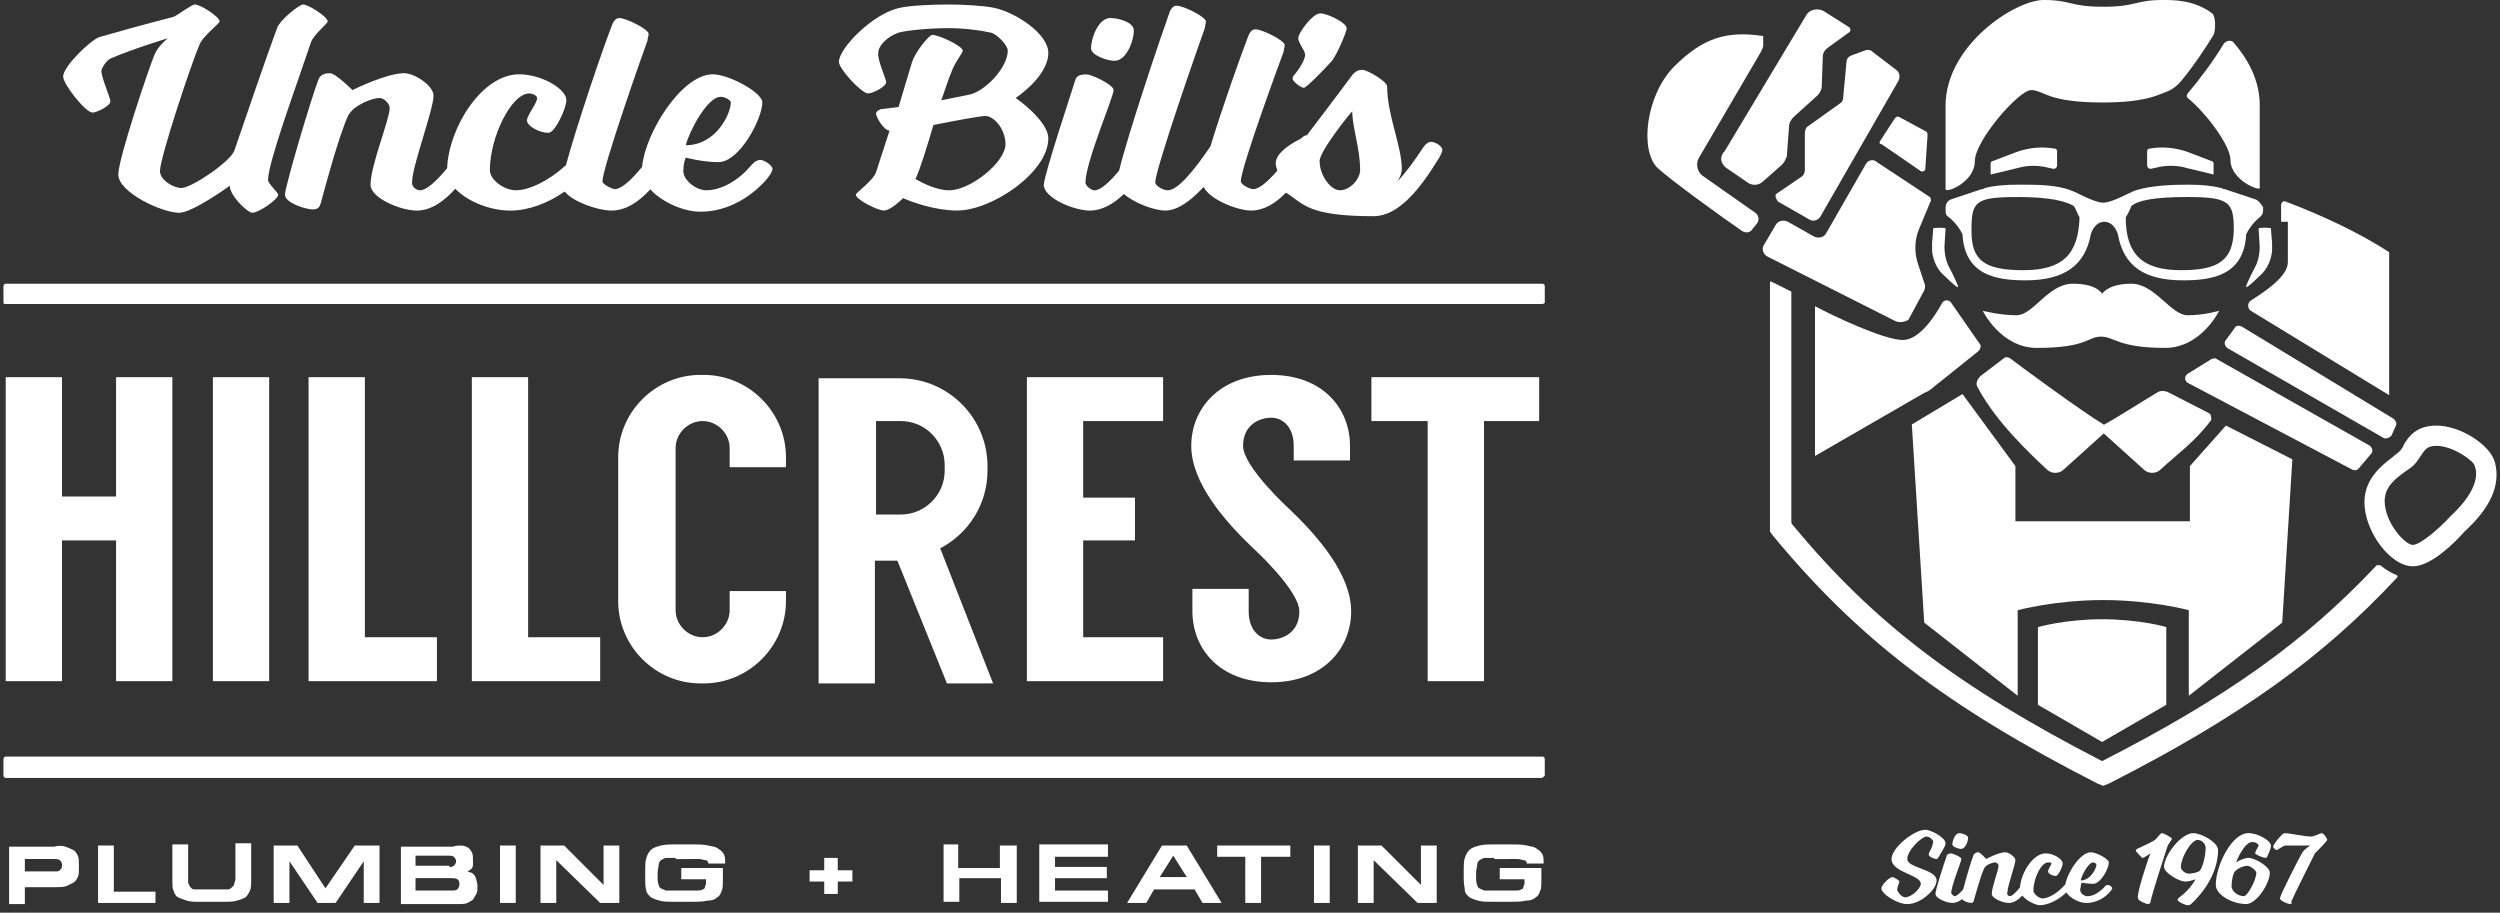 <?xml version="1.0" encoding="UTF-8"?>
<svg xmlns="http://www.w3.org/2000/svg" width="189" height="69" viewBox="0 0 189 69" fill="none">
  <rect x="0" y="0" width="189" height="69" fill="#333333" stroke="none"/>
  <g clip-path="url(#clip0_957_13974)">
    <path d="M20.35 28.514H16.095V51.495H20.35V28.514Z" fill="white"></path>
    <path d="M0.433 28.514V37.536V40.855V51.495H4.688V40.855H8.775V51.495H13.03V40.855V37.536V28.514H8.775V37.536H4.688V28.514H0.433Z" fill="white"></path>
    <path d="M23.328 28.514V48.175V51.495H27.585H33.032V48.175H27.585V28.514H23.328Z" fill="white"></path>
    <path d="M35.671 28.514V48.175V51.495H39.926H45.374V48.175H39.926V28.514H35.671Z" fill="white"></path>
    <path d="M112.19 51.495V31.833H116.36V28.514H112.19H107.933H103.678V31.833H107.933V51.495H112.19Z" fill="white"></path>
    <path d="M87.931 31.833V28.514H81.889H78.229H77.632V51.495H78.229H81.889H87.931V48.175H81.889V40.855H85.804V37.621H81.889V31.833H87.931Z" fill="white"></path>
    <path d="M74.654 35.578V35.238C74.654 31.578 71.675 28.599 68.015 28.599H61.886V51.665H66.142V42.388H67.843L71.588 51.665H75.079L71.079 41.452C73.207 40.345 74.654 38.131 74.654 35.578ZM71.418 35.578C71.418 37.45 69.887 38.898 68.098 38.898H66.227V31.833H68.098C69.97 31.833 71.418 33.365 71.418 35.153V35.578Z" fill="white"></path>
    <path d="M59.418 35.323V34.556C59.418 31.151 56.61 28.343 53.205 28.343H52.95C49.544 28.343 46.736 31.151 46.736 34.556V45.452C46.736 48.857 49.544 51.665 52.95 51.665H53.205C56.61 51.665 59.418 48.857 59.418 45.452V44.685H55.163V46.132C55.163 47.238 54.226 48.175 53.12 48.175C52.013 48.175 51.076 47.238 51.076 46.132V33.875C51.076 32.768 52.013 31.831 53.12 31.831C54.226 31.831 55.163 32.768 55.163 33.875V35.321H59.418V35.323Z" fill="white"></path>
    <path d="M102.061 34.813V33.706C102.061 30.898 100.018 28.344 96.103 28.344C92.188 28.344 90.059 30.898 90.059 33.706C90.059 36.515 92.613 39.41 94.656 41.366C94.656 41.366 98.231 44.602 98.231 46.218C98.231 47.835 96.954 48.347 96.103 48.347C95.251 48.347 94.401 47.665 94.401 46.218V44.517H90.146V46.218C90.146 49.027 92.189 51.58 96.104 51.58C100.019 51.58 102.148 49.027 102.148 46.218C102.148 43.41 99.594 40.515 97.551 38.558C97.551 38.558 93.976 35.323 93.976 33.706C93.976 32.089 95.253 31.578 96.104 31.578C96.956 31.578 97.806 32.259 97.806 33.706V34.813H102.061Z" fill="white"></path>
    <path d="M5.54 64.262C5.37 64.177 5.2 64.092 4.944 64.007C4.689 63.922 4.434 63.922 4.093 64.007H0.688V68.348H1.879V67.071H4.178C4.518 67.071 4.773 67.071 5.03 66.986C5.2 66.901 5.37 66.816 5.54 66.731C5.71 66.646 5.795 66.476 5.88 66.306C5.965 66.136 5.965 65.966 5.965 65.711V65.371C5.965 65.116 5.965 64.861 5.88 64.689C5.795 64.519 5.71 64.349 5.54 64.264V64.262ZM4.688 65.454C4.688 65.624 4.603 65.709 4.518 65.794C4.433 65.879 4.348 65.879 4.093 65.879H1.879V64.942H4.008C4.263 64.942 4.433 64.942 4.518 65.028C4.603 65.112 4.688 65.198 4.688 65.368V65.453V65.454Z" fill="white"></path>
    <path d="M8.605 63.922H7.413V68.262H11.753V67.411H8.605V63.922Z" fill="white"></path>
    <path d="M17.797 66.476C17.797 66.561 17.712 66.731 17.712 66.816C17.712 66.901 17.627 66.986 17.542 67.071C17.457 67.156 17.372 67.241 17.202 67.241H14.818C14.648 67.241 14.563 67.241 14.478 67.156C14.393 67.071 14.308 66.986 14.308 66.901C14.223 66.816 14.223 66.731 14.223 66.561V63.837H13.031V66.646C13.031 66.901 13.031 67.156 13.117 67.327C13.201 67.582 13.287 67.752 13.457 67.837C13.627 67.922 13.882 68.007 14.138 68.092C14.393 68.177 14.733 68.177 15.075 68.177H16.862C17.287 68.177 17.628 68.177 17.883 68.092C18.223 68.007 18.393 67.922 18.565 67.837C18.735 67.667 18.82 67.497 18.905 67.327C18.99 67.072 18.99 66.817 18.99 66.561V63.752H17.798V66.476H17.797Z" fill="white"></path>
    <path d="M24.605 67.156L22.479 63.922H20.69V68.262H21.882V65.114L24.01 68.262H25.372L27.5 65.114V68.262H28.692V63.922H26.819L24.605 67.156Z" fill="white"></path>
    <path d="M35.841 66.134C35.756 66.049 35.671 65.964 35.586 65.964C35.501 65.964 35.416 65.879 35.331 65.879C35.416 65.879 35.416 65.794 35.501 65.794C35.586 65.709 35.671 65.709 35.671 65.624C35.756 65.539 35.756 65.454 35.756 65.369V64.944C35.756 64.774 35.756 64.604 35.671 64.434C35.586 64.264 35.501 64.179 35.416 64.094C35.245 64.009 35.075 63.924 34.906 63.924C34.651 63.924 34.48 63.924 34.224 64.009H30.309V68.349H34.649C34.904 68.349 35.159 68.349 35.331 68.264C35.501 68.179 35.671 68.094 35.756 68.009C35.841 67.839 35.926 67.754 36.011 67.584C36.096 67.414 36.096 67.244 36.096 66.989C36.096 66.734 36.011 66.564 36.011 66.479C35.926 66.309 35.926 66.224 35.841 66.139V66.134ZM31.414 64.687H33.882C34.052 64.687 34.222 64.687 34.307 64.772C34.392 64.857 34.477 64.942 34.477 65.112C34.477 65.282 34.392 65.367 34.307 65.452C34.222 65.537 34.137 65.537 33.967 65.537V65.452H31.414V64.686V64.687ZM34.562 67.241C34.477 67.326 34.307 67.326 34.137 67.326H31.414V66.389H34.052C34.307 66.389 34.477 66.389 34.562 66.474C34.647 66.474 34.732 66.644 34.732 66.814C34.732 67.069 34.647 67.154 34.562 67.239V67.241Z" fill="white"></path>
    <path d="M38.991 63.922H37.799V68.262H38.991V63.922Z" fill="white"></path>
    <path d="M45.629 66.901L42.651 63.922H40.862V68.262H42.054V65.029L45.374 68.262H46.821V63.922H45.629V66.901Z" fill="white"></path>
    <path d="M52.183 64.942H52.865C53.035 64.942 53.205 65.027 53.29 65.027C53.375 65.027 53.46 65.027 53.46 65.112C53.545 65.112 53.545 65.197 53.545 65.282H54.821C54.821 65.027 54.821 64.772 54.736 64.601C54.651 64.431 54.481 64.261 54.311 64.176C54.141 64.006 53.886 64.006 53.545 63.921C53.205 63.836 52.778 63.836 52.268 63.836H51.161C50.651 63.836 50.31 63.836 49.969 63.921C49.63 64.006 49.374 64.091 49.203 64.261C49.033 64.431 48.948 64.601 48.863 64.856C48.778 65.111 48.778 65.452 48.778 65.793V66.474C48.778 66.814 48.778 67.069 48.863 67.326C48.863 67.496 49.033 67.666 49.203 67.836C49.373 67.921 49.543 68.006 49.885 68.091C50.14 68.176 50.566 68.176 50.991 68.176H52.268C52.693 68.176 53.12 68.176 53.46 68.091C53.8 68.091 54.055 68.006 54.226 67.836C54.396 67.751 54.481 67.581 54.566 67.326C54.651 67.156 54.651 66.816 54.651 66.474V65.623H51.503V66.474H53.375V66.814C53.375 66.899 53.29 66.984 53.29 67.069C53.29 67.154 53.205 67.239 53.12 67.239C53.035 67.324 52.865 67.324 52.695 67.324H50.311C50.226 67.239 50.056 67.239 49.971 67.154C49.886 67.154 49.801 66.984 49.801 66.899C49.716 66.729 49.716 66.559 49.716 66.389V65.964C49.716 65.709 49.801 65.539 49.801 65.369C49.801 65.199 49.886 65.114 49.971 65.029C50.141 64.944 50.226 64.859 50.396 64.859H51.078V64.944H52.184L52.183 64.942Z" fill="white"></path>
    <path d="M63.333 64.857H62.312V65.794H61.205V66.646H62.312V67.582H63.333V66.646H64.44V65.794H63.333V64.857Z" fill="white"></path>
    <path d="M75.59 65.624H72.44V63.922V63.837H71.334V68.177H72.525V66.391H75.675V68.262H76.867V63.922H75.59V65.624Z" fill="white"></path>
    <path d="M78.569 68.177H83.761V67.326H79.76V66.391H83.676V65.539H79.76V64.772H83.761V63.922V63.837H78.569V68.177Z" fill="white"></path>
    <path d="M87.846 63.922L85.207 68.262H86.654L87.249 67.241H90.313L90.908 68.262H92.355L89.716 63.922H87.844H87.846ZM87.676 66.305L88.698 64.689L89.719 66.305H87.676Z" fill="white"></path>
    <path d="M92.018 64.772H94.144V68.262H95.336V64.772H97.465H97.549V63.922H92.018V64.772Z" fill="white"></path>
    <path d="M100.528 63.922H99.336V68.262H100.528V63.922Z" fill="white"></path>
    <path d="M107.423 66.901L104.443 63.922H102.656V68.262H103.848V65.029L107.168 68.262H108.615V63.922H107.423V66.901Z" fill="white"></path>
    <path d="M114.062 64.942H114.743C114.913 64.942 115.083 65.027 115.168 65.027C115.253 65.027 115.338 65.027 115.338 65.112C115.423 65.112 115.423 65.197 115.423 65.282H116.7C116.7 65.027 116.7 64.772 116.615 64.601C116.53 64.431 116.36 64.261 116.19 64.176C116.02 64.006 115.765 64.006 115.423 63.921C115.083 63.836 114.657 63.836 114.147 63.836H113.04C112.53 63.836 112.188 63.836 111.848 63.921C111.508 64.006 111.253 64.091 111.082 64.261C110.912 64.431 110.827 64.601 110.742 64.856C110.657 65.111 110.657 65.452 110.657 65.793V66.474C110.657 66.814 110.742 67.156 110.742 67.326C110.742 67.496 110.912 67.666 111.082 67.836C111.252 67.921 111.422 68.006 111.763 68.091C112.018 68.176 112.445 68.176 112.87 68.176H114.147C114.572 68.176 114.998 68.176 115.338 68.091C115.678 68.091 115.933 68.006 116.105 67.836C116.275 67.751 116.36 67.581 116.445 67.326C116.53 67.156 116.53 66.816 116.53 66.474V65.623H113.38V66.474H115.252V66.814C115.252 66.899 115.167 66.984 115.167 67.069C115.167 67.154 115.082 67.239 114.997 67.239C114.912 67.324 114.742 67.324 114.572 67.324H112.188C112.103 67.239 111.933 67.239 111.848 67.154C111.763 67.154 111.678 66.984 111.678 66.899C111.593 66.729 111.593 66.559 111.593 66.389V65.964C111.593 65.709 111.678 65.539 111.678 65.369C111.678 65.199 111.763 65.114 111.848 65.029C112.018 64.944 112.103 64.859 112.273 64.859H112.955V64.944H114.062V64.942Z" fill="white"></path>
    <path d="M116.615 57.197H0.433C0.348 57.197 0.263 57.282 0.263 57.367V58.644C0.263 58.729 0.348 58.814 0.433 58.814H116.53C116.615 58.814 116.7 58.729 116.785 58.644V57.367C116.785 57.282 116.7 57.197 116.615 57.197Z" fill="white"></path>
    <path d="M116.615 21.449H0.433C0.348 21.449 0.263 21.534 0.263 21.619V22.896C0.263 22.981 0.348 22.981 0.433 22.981H116.53C116.615 22.981 116.7 22.981 116.785 22.896V21.619C116.785 21.534 116.7 21.449 116.615 21.449Z" fill="white"></path>
    <path d="M65.632 7.065C65.972 7.065 66.993 6.555 66.993 6.214C66.993 5.959 66.312 4.512 66.398 4C66.398 3.405 67.165 2.724 67.93 2.468C68.525 2.298 70.228 2.128 71.675 2.128C72.952 2.128 74.144 2.298 74.91 2.468C75.335 2.553 76.187 3.405 76.187 3.83C76.187 5.107 74.485 6.894 73.294 7.15C72.868 7.235 72.102 7.405 71.165 7.575C71.505 6.639 71.76 5.789 71.932 5.447C72.102 4.852 72.784 4 72.784 3.83C72.784 3.49 70.997 2.638 70.485 2.638C70.23 2.638 69.208 3.915 68.953 4.682L67.932 8.087L66.57 8.257C66.4 8.342 66.23 8.427 66.23 8.597C66.23 8.852 66.825 9.874 67.252 9.874C66.742 11.405 66.315 12.767 66.23 13.022C65.975 13.704 64.698 14.554 64.698 14.724C64.698 15.064 66.315 15.916 66.827 15.916C67.167 15.916 67.763 15.491 68.273 14.979C69.04 15.319 70.742 15.916 72.359 15.916C74.997 15.916 79.252 13.022 79.252 10.469C79.252 9.107 76.784 7.405 76.784 7.405C76.784 7.405 79.252 5.789 79.252 4C79.252 2.553 76.784 0.937 75.167 0.595C74.4 0.425 72.784 0.34 71.677 0.34C70.4 0.34 68.698 0.425 68.017 0.595C65.973 1.02 63.42 3.659 63.42 4.68C63.42 5.19 65.122 7.064 65.633 7.064L65.632 7.065ZM71.76 14.386C70.824 14.386 69.802 13.875 69.207 13.534C69.547 12.852 70.058 11.15 70.569 9.449C72.27 9.109 74.144 8.767 74.484 8.767C75.165 8.767 76.016 9.789 76.016 10.895C76.016 12.257 73.377 14.386 71.76 14.386Z" fill="white"></path>
    <path d="M82.399 15.917C83.317 15.917 84.173 15.426 84.968 14.666C85.76 15.357 87.254 15.917 88.103 15.917C89.039 15.917 90.061 15.15 90.996 14.13C91.421 15.067 93.549 15.917 94.571 15.917C95.538 15.917 96.413 15.395 97.221 14.563C98.573 15.412 98.841 16.344 103.848 16.344C105.72 16.344 107.338 14.3 108.7 12.088C108.7 12.088 109.04 11.579 109.04 11.322C109.04 11.065 108.53 10.727 108.188 10.727C107.847 10.727 107.593 11.152 107.593 11.152C106.949 12.139 106.263 13.061 105.641 13.732C105.852 13.397 105.977 13.065 105.977 12.769C105.977 11.067 104.87 8.683 104.87 6.555C104.87 6.13 103.338 5.278 102.998 5.278C102.573 5.278 102.316 5.533 102.146 5.788C101.299 6.944 99.198 9.702 98.806 10.217C98.618 10.226 98.458 10.362 98.356 10.478C97.701 10.801 96.445 11.525 96.445 12.344C96.445 12.514 96.49 12.698 96.575 12.89C95.848 13.738 95.182 14.3 94.743 14.3C94.488 14.3 93.806 13.96 93.806 13.705C93.806 12.684 96.784 4.598 97.041 3.917C97.041 3.747 97.126 3.577 97.126 3.407C97.126 3.067 95.424 2.215 94.913 2.215C94.743 2.215 94.573 2.3 94.403 2.64C93.808 4.172 92.359 8.257 91.509 11.067C90.233 12.939 89.041 14.387 88.274 14.387C87.934 14.387 87.338 14.047 87.338 13.792C87.338 12.77 90.828 2.812 91.083 2.131C91.083 1.961 91.168 1.791 91.168 1.621C91.168 1.281 89.466 0.43 88.954 0.43C88.784 0.43 88.614 0.515 88.444 0.855C87.78 2.698 85.264 10.162 84.605 12.899C83.857 13.792 83.196 14.389 82.742 14.389C82.487 14.389 82.061 14.049 82.061 13.793C82.061 12.262 84.189 7.325 84.189 6.813C84.189 6.388 82.487 5.622 82.146 5.622C81.721 5.622 81.379 5.707 81.294 6.047C80.869 7.408 78.996 13.027 78.91 13.962C78.91 14.984 81.209 15.92 82.401 15.92L82.399 15.917ZM102.231 8.427C102.231 9.619 102.826 11.235 102.826 12.854C102.826 13.535 102.06 14.385 101.295 14.385C100.613 14.385 99.763 13.279 99.763 12.172C99.763 11.405 102.231 8.342 102.231 8.427Z" fill="white"></path>
    <path d="M84.271 4.597C85.122 4.597 85.717 3.15 85.717 2.298C85.717 1.703 84.611 1.362 83.931 1.362C83.079 1.362 82.484 2.809 82.484 3.66C82.484 4.17 83.676 4.597 84.271 4.597Z" fill="white"></path>
    <path d="M98.571 6.639C98.741 6.639 99.933 5.447 100.7 4.595C101.04 4.17 101.806 2.467 101.806 2.127C101.806 1.702 100.189 0.935 99.763 1.02C99.253 1.02 98.146 2.467 98.146 2.892C98.146 3.232 98.656 3.829 98.656 4.084C98.741 4.339 98.316 5.105 97.889 5.615C97.805 5.7 97.719 5.785 97.719 5.955C97.719 6.125 98.314 6.637 98.571 6.637V6.639Z" fill="white"></path>
    <path d="M6.986 8.512C7.326 8.512 8.348 8.002 8.348 7.66C8.348 7.405 7.666 5.873 7.666 5.362C7.666 5.192 8.006 4.595 8.348 4.425C10.135 3.658 12.688 2.893 12.688 2.893C12.688 2.893 11.921 3.488 11.666 4.17C11.241 5.192 8.943 12 8.943 13.192C8.943 14.554 12.263 16.086 13.54 16.086C14.562 16.086 17.37 14.042 17.37 14.042C17.37 14.809 18.732 16.086 19.072 16.086C19.582 16.086 21.03 15.064 21.03 14.724C21.03 14.554 20.263 13.872 20.263 13.617C20.263 12.255 22.477 6.297 23.498 3.233C23.669 2.638 24.775 1.787 24.775 1.617C24.775 1.277 23.328 0.34 22.903 0.34C22.648 0.34 21.202 1.447 20.945 2.127C20.093 4.425 18.647 8.68 17.71 11.404C17.37 12.255 14.475 14.212 13.71 14.212C13.115 14.212 12.093 13.617 12.093 12.935C12.093 11.914 14.476 4.765 15.072 3.402C15.327 2.72 16.603 1.785 16.603 1.615C16.603 1.275 15.157 0.338 14.732 0.338C14.476 0.338 13.37 1.19 13.115 1.275C10.476 1.957 9.285 2.297 7.498 2.807C6.816 3.062 4.774 5.02 4.774 5.785C4.774 6.38 6.476 8.509 6.988 8.509L6.986 8.512Z" fill="white"></path>
    <path d="M24.095 5.958C23.5 7.49 21.542 14.13 21.542 14.726C21.542 15.32 23.073 15.832 23.67 15.832C24.095 15.832 24.18 15.577 24.265 15.322C24.435 14.64 25.627 10.215 26.309 8.769C26.734 7.917 28.18 7.407 28.692 7.407C29.032 7.407 29.459 7.832 29.459 8.173C29.459 9.025 28.012 12.514 28.012 13.962C28.012 14.984 30.31 15.92 31.502 15.92C32.571 15.92 33.528 15.254 34.424 14.272C35.316 15.217 37.025 15.92 38.567 15.92C39.943 15.92 41.373 15.391 42.692 14.48C43.325 15.28 45.242 15.92 46.227 15.92C47.287 15.92 48.266 15.292 49.162 14.316C50.039 15.273 51.657 16.005 52.951 16.005C55.164 16.005 56.951 14.729 57.973 13.537C57.973 13.537 58.398 13.027 58.398 12.77C58.398 12.514 57.801 12.089 57.461 12.089C57.121 12.089 56.781 12.514 56.781 12.514C55.845 13.62 54.568 14.385 53.376 14.385C52.609 14.385 51.504 13.534 51.674 12.769C51.674 12.259 51.844 11.917 51.844 11.917C51.844 11.917 53.121 12.257 54.313 12.257C55.93 12.257 57.633 8.937 57.633 7.745C57.633 6.979 55.08 5.617 53.888 5.617C51.522 5.617 48.767 10.074 48.542 12.618C47.726 13.616 46.967 14.299 46.483 14.299C46.312 14.299 45.546 13.959 45.546 13.704C45.546 12.682 48.694 3.745 48.951 3.065C48.951 2.895 49.036 2.725 49.036 2.555C49.036 2.215 47.334 1.363 46.823 1.363C46.653 1.363 46.483 1.448 46.312 1.788C45.628 3.5 43.567 9.564 42.786 12.489C41.417 13.731 39.965 14.385 38.992 14.385C38.141 14.385 37.034 13.619 37.034 12.854C37.034 10.385 38.651 7.065 40.012 7.065C40.267 7.065 40.607 7.235 40.607 7.405C40.607 7.83 39.841 8.682 39.841 9.107C39.841 9.532 40.778 10.044 41.458 10.044C41.968 10.044 42.819 8.17 42.819 7.575C42.819 6.724 40.947 5.617 39.244 5.617C36.42 5.617 33.92 9.672 33.802 12.715C32.991 13.707 32.237 14.384 31.754 14.384C31.499 14.384 31.072 14.129 31.159 13.704C31.159 12.597 32.776 8.257 32.776 7.235C32.776 6.469 31.329 5.533 30.562 5.533C29.201 5.533 26.647 6.81 26.647 6.81C26.647 6.81 25.37 5.533 24.945 5.533C24.605 5.533 24.264 5.618 24.094 5.958H24.095ZM54.481 7.32C54.821 7.32 55.248 7.575 55.248 7.745C55.248 8.597 54.141 10.98 51.843 10.98C52.098 9.959 53.46 7.32 54.481 7.32Z" fill="white"></path>
    <path d="M144.193 64.942C144.193 64.261 145.3 63.241 145.64 63.241C145.81 63.241 145.98 63.326 146.15 63.581C146.15 63.751 146.065 64.091 145.895 64.347C145.838 64.461 145.81 64.546 145.81 64.602C145.81 64.772 146.235 64.942 146.405 64.942C146.49 64.942 146.49 64.857 146.575 64.772C146.745 64.432 147.085 64.006 147.085 63.751C147.085 63.326 145.978 62.729 145.553 62.729C144.701 62.729 143 64.091 143 64.942C143 65.964 145.213 66.134 145.213 66.814C145.213 67.154 144.531 67.836 144.021 67.836C143.766 67.836 143.426 67.411 143.426 67.241C143.426 67.071 143.596 66.731 143.596 66.646C143.596 66.561 143.171 66.306 143.086 66.306C142.831 66.306 142.234 66.901 142.234 67.157C142.234 67.582 143.426 68.349 144.193 68.349C145.215 68.349 146.406 67.242 146.406 66.562C146.406 65.711 144.193 65.626 144.193 64.945V64.942Z" fill="white"></path>
    <path d="M148.79 63.326C148.79 63.156 148.365 62.986 148.108 62.986C147.851 62.986 147.598 63.496 147.598 63.837C147.598 64.007 148.023 64.177 148.28 64.177C148.536 64.177 148.79 63.667 148.79 63.326Z" fill="white"></path>
    <path d="M159.343 66.901C159.173 66.901 159.088 67.071 159.088 67.071C158.663 67.496 158.237 67.752 157.812 67.752C157.557 67.752 157.13 67.497 157.302 67.071C157.302 66.816 157.387 66.731 157.387 66.731C157.387 66.731 157.812 66.816 158.238 66.816C158.833 66.816 159.43 65.624 159.43 65.199C159.43 64.944 158.493 64.432 158.068 64.432C157.303 64.432 156.332 65.876 156.143 66.849C155.571 67.526 154.858 67.922 154.408 67.922C154.153 67.922 153.726 67.582 153.726 67.327C153.726 66.391 154.321 65.199 154.833 65.199C155.003 65.199 155.088 65.199 155.088 65.284C155.088 65.369 154.833 65.709 154.833 65.879C154.833 66.049 155.173 66.219 155.428 66.219C155.598 66.219 155.938 65.537 155.938 65.282C155.938 64.942 155.257 64.516 154.662 64.516C153.687 64.516 152.79 65.989 152.711 67.085C152.391 67.486 152.108 67.749 151.938 67.749C151.853 67.749 151.683 67.664 151.768 67.409C151.768 66.984 152.363 65.366 152.363 65.026C152.363 64.771 151.853 64.431 151.596 64.431C151.086 64.431 150.15 64.941 150.15 64.941C150.15 64.941 149.725 64.431 149.555 64.431C149.385 64.431 149.3 64.516 149.215 64.601C149.032 65.029 148.629 66.421 148.416 67.236C148.147 67.551 147.916 67.751 147.768 67.751C147.683 67.751 147.513 67.581 147.513 67.496C147.513 66.986 148.28 65.112 148.28 64.942C148.28 64.772 147.598 64.517 147.513 64.517C147.343 64.517 147.173 64.602 147.173 64.687C147.003 65.197 146.321 67.241 146.321 67.581C146.321 67.921 147.173 68.262 147.598 68.262C147.854 68.262 148.1 68.154 148.331 67.976C148.468 68.152 148.838 68.262 149.045 68.262C149.13 68.262 149.215 68.177 149.215 68.092C149.3 67.837 149.725 66.219 149.981 65.709C150.066 65.369 150.663 65.199 150.833 65.199C150.918 65.199 151.088 65.284 151.088 65.454C151.088 65.794 150.578 67.071 150.578 67.582C150.578 67.922 151.43 68.264 151.855 68.264C152.225 68.264 152.571 68.036 152.89 67.707C153.19 68.086 153.782 68.373 154.153 68.436C154.817 68.436 155.584 68.072 156.214 67.467C156.473 67.883 157.182 68.266 157.728 68.266C158.495 68.266 159.175 67.841 159.515 67.414C159.515 67.414 159.685 67.244 159.685 67.159C159.685 67.074 159.515 66.904 159.345 66.904L159.343 66.901ZM158.237 65.199C158.322 65.199 158.492 65.284 158.492 65.369C158.492 65.624 158.067 66.561 157.3 66.561C157.385 66.136 157.895 65.199 158.237 65.199Z" fill="white"></path>
    <path d="M164.195 63.411C164.195 63.326 163.6 62.986 163.428 62.986C163.343 62.986 163.173 63.241 163.003 63.411C162.918 63.581 161.897 64.006 161.557 64.177L161.472 64.262V64.347C161.642 64.517 161.897 64.857 161.982 64.857C162.067 64.857 162.577 64.517 162.577 64.517C162.322 65.112 161.47 67.752 161.64 67.922C161.64 68.092 162.235 68.347 162.407 68.347C162.492 68.347 162.577 68.263 162.577 68.177C162.662 67.667 163.683 64.517 163.854 64.007C163.939 63.752 164.194 63.497 164.194 63.412L164.195 63.411Z" fill="white"></path>
    <path d="M165.812 62.986C164.875 62.986 163.599 64.687 163.599 65.539C163.599 65.964 164.705 66.646 165.215 66.646C165.47 66.646 165.725 66.561 165.982 66.476C165.642 67.071 165.215 67.497 164.875 67.752C164.79 67.837 164.705 67.837 164.62 68.007C164.62 68.177 165.215 68.433 165.387 68.433C165.472 68.433 165.557 68.433 165.642 68.347C166.494 67.581 167.685 66.049 167.685 64.262C167.685 63.667 166.409 62.986 165.813 62.986H165.812ZM166.322 65.794C166.237 65.964 165.64 66.049 165.47 66.049C165.215 66.049 164.875 65.794 164.875 65.539C164.875 64.857 165.642 63.496 166.152 63.496C166.407 63.496 166.747 63.751 166.747 64.091C166.747 64.772 166.492 65.623 166.322 65.793V65.794Z" fill="white"></path>
    <path d="M171.259 64.857C171.344 64.857 171.429 64.772 171.429 64.687C171.599 64.347 171.684 64.092 171.684 63.921C171.684 63.581 170.747 62.984 169.982 62.984C168.705 62.984 167.514 65.452 167.514 66.899C167.514 67.666 168.79 68.346 169.812 68.346C170.579 68.346 171.599 66.814 171.599 65.962C171.599 65.537 170.492 64.856 169.982 64.856C169.727 64.856 169.3 65.026 169.045 65.196C169.385 64.344 169.897 63.579 170.322 63.664C170.577 63.664 170.747 63.834 170.747 63.919C170.747 64.004 170.492 64.344 170.492 64.514C170.492 64.599 171.087 64.854 171.259 64.854V64.857ZM169.897 65.452C170.067 65.452 170.492 65.707 170.579 65.962C170.579 66.557 169.897 67.749 169.642 67.749C169.217 67.749 168.705 67.409 168.705 66.983C168.705 66.727 168.79 66.046 168.96 65.876C169.215 65.621 169.642 65.451 169.897 65.451V65.452Z" fill="white"></path>
    <path d="M175.516 62.986C175.431 62.986 174.921 63.241 174.749 63.241C174.154 63.241 173.132 62.986 172.706 62.986C172.536 62.986 171.854 63.837 171.854 64.007C171.854 64.092 172.024 64.262 172.109 64.262C172.194 64.262 172.619 63.922 172.791 63.922H174.662C174.662 63.922 174.237 64.177 174.067 64.432C173.897 64.687 172.366 67.667 172.366 67.922C172.366 68.092 172.961 68.347 173.132 68.347C173.217 68.347 173.302 68.263 173.217 68.177C173.302 67.922 174.834 64.857 175.004 64.517C175.174 64.347 175.941 63.581 175.941 63.496C175.941 63.411 175.686 62.986 175.516 62.986Z" fill="white"></path>
    <path d="M168.962 24.769L168.28 25.706C168.11 25.876 168.195 26.131 168.365 26.301L180.196 33.109C180.366 33.194 180.621 33.109 180.791 32.94L181.131 32.173C181.216 32.003 181.131 31.833 180.961 31.663L169.47 24.683C169.3 24.598 169.045 24.598 168.96 24.768L168.962 24.769Z" fill="white"></path>
    <path d="M178.324 35.408L179.261 34.301C179.431 34.131 179.346 33.876 179.176 33.706L167.6 27.153C167.515 27.068 167.345 27.068 167.175 27.153L165.388 28.259C165.133 28.429 165.133 28.769 165.388 28.941L177.815 35.495C177.986 35.58 178.156 35.58 178.326 35.41L178.324 35.408Z" fill="white"></path>
    <path d="M144.278 24.173L145.47 21.959C145.555 21.789 145.555 21.534 145.47 21.364L145.045 20.087C144.705 19.151 144.705 18.129 145.13 17.194L145.981 15.151C145.981 15.066 145.981 14.981 145.896 14.896L141.896 12.257C141.641 12.002 141.214 12.087 141.044 12.427L138.066 17.619C137.896 17.959 137.471 18.044 137.129 17.874L135.171 16.767C134.831 16.597 134.404 16.682 134.234 17.022L133.383 18.469C133.128 18.809 133.298 19.236 133.638 19.406L143.256 24.258C143.596 24.428 144.023 24.343 144.278 24.173Z" fill="white"></path>
    <path d="M143.256 8.937L142.149 10.639C142.064 10.724 142.064 10.894 142.234 10.894L145.213 12.937C145.298 13.022 145.553 12.937 145.553 12.767L145.723 10.214C145.723 10.129 145.723 10.044 145.638 9.959L143.595 8.852C143.425 8.767 143.34 8.852 143.255 8.937H143.256Z" fill="white"></path>
    <path d="M132.702 16.087L128.702 13.279C128.277 12.939 128.192 12.342 128.447 11.917L133.129 3.917C133.214 3.747 133.299 3.577 133.299 3.407V2.725C130.491 2.3 128.702 2.895 126.575 5.023C124.447 7.152 123.937 11.322 125.299 12.684C126.405 13.705 130.321 16.514 131.682 17.45C131.937 17.62 132.277 17.62 132.449 17.365L132.789 16.94C133.044 16.685 132.959 16.259 132.704 16.089L132.702 16.087Z" fill="white"></path>
    <path d="M130.489 12.682L132.106 13.789C132.446 14.044 132.957 14.044 133.298 13.704L134.744 12.427C134.914 12.257 134.999 12.002 135.084 11.83L135.254 9.532C135.254 9.277 135.424 9.022 135.594 8.85L137.381 7.234C137.551 7.064 137.721 6.809 137.721 6.552L137.806 4.254C137.806 3.999 137.976 3.744 138.231 3.572L139.763 2.465C139.933 2.38 139.933 2.125 139.763 2.04L137.891 0.848C137.466 0.593 136.784 0.678 136.529 1.189L130.401 11.402C129.976 11.827 130.061 12.339 130.486 12.679L130.489 12.682Z" fill="white"></path>
    <path d="M139.596 4.682L139.341 7.405C139.341 7.575 139.256 7.745 139.086 7.83L136.703 9.532C136.533 9.617 136.448 9.872 136.448 10.042V12.851C136.448 13.021 136.363 13.276 136.192 13.361L134.321 14.637C134.151 14.722 134.236 14.977 134.406 15.232L136.789 16.594C137.044 16.764 137.471 16.679 137.641 16.339L143.514 6.125C143.684 5.785 143.599 5.444 143.344 5.274L141.558 3.912C141.387 3.742 141.132 3.742 140.962 3.827L140.026 4.167C139.771 4.252 139.601 4.422 139.601 4.677L139.596 4.682Z" fill="white"></path>
    <path d="M188.623 34.983C188.283 33.621 185.984 32.174 184.198 32.174C182.666 32.174 182.069 33.026 181.729 33.621C181.644 33.876 181.474 34.046 181.389 34.131C181.219 34.301 181.049 34.386 180.879 34.556C180.112 35.151 178.751 36.173 178.751 37.961C178.751 40.175 180.709 42.813 182.411 42.813C183.858 42.813 185.731 40.855 186.326 40.175C188.284 38.388 189.049 36.684 188.624 34.983H188.623ZM185.218 39.068C184.281 40.09 182.919 41.196 182.409 41.196C181.814 41.196 180.281 39.495 180.281 37.876C180.281 36.77 181.133 36.175 181.813 35.663C182.068 35.493 182.323 35.323 182.494 35.153C182.664 34.983 182.834 34.728 183.004 34.471C183.344 33.961 183.514 33.705 184.196 33.705C185.473 33.705 187.09 34.896 187.09 35.236C187.26 35.661 187.515 36.938 185.218 39.066V39.068Z" fill="white"></path>
    <path d="M154.067 47.41V53.283L158.918 56.092L163.77 53.283V47.41C163.855 47.41 161.727 46.815 158.918 46.815C156.11 46.815 154.067 47.41 154.067 47.41Z" fill="white"></path>
    <path d="M172.536 47.069L173.302 34.726L168.28 32.173L165.557 35.236V39.407H152.365V35.236L148.365 29.79L144.534 32.088L145.471 47.069L152.536 52.6V46.132C152.536 46.132 155.345 45.365 159.005 45.365C162.665 45.365 165.473 46.132 165.473 46.132V52.6L172.539 47.069H172.536Z" fill="white"></path>
    <path d="M149.555 29.364C150.916 31.918 153.555 34.386 154.746 35.493C155.087 35.833 155.683 35.833 156.023 35.493L159.044 32.766L162.065 35.493C162.405 35.833 163.002 35.833 163.342 35.493C164.534 34.386 165.98 33.365 167.172 31.748C167.172 31.578 167.172 31.323 167.002 31.238L163.853 29.621C163.598 29.536 163.343 29.536 163.172 29.621C162.315 30.122 160.14 31.52 159.06 32.108C157.484 31.167 152.916 27.82 151.936 27.068C151.766 26.983 151.596 26.983 151.511 27.068L149.725 28.429C149.47 28.684 149.3 29.024 149.555 29.366V29.364Z" fill="white"></path>
    <path d="M158.833 25.449C159.855 25.449 160.11 26.301 163.685 26.301C166.409 26.301 167.77 23.493 167.77 23.493C167.77 23.493 166.664 23.833 165.387 23.833C164.11 23.833 162.919 21.449 161.132 21.449C159.345 21.449 158.918 22.216 158.918 22.216C158.918 22.216 158.578 21.449 156.705 21.449C154.832 21.449 153.726 23.833 152.45 23.833C151.173 23.833 149.896 23.493 149.896 23.493C149.896 23.493 151.258 26.301 153.982 26.301C157.812 26.301 157.812 25.449 158.833 25.449Z" fill="white"></path>
    <path d="M165.387 11.49C164.45 11.15 163.428 11.065 162.493 11.235C162.408 11.235 162.323 11.32 162.323 11.405V12.512C162.323 12.682 162.493 12.767 162.578 12.767L163.345 12.597C163.855 12.512 164.367 12.512 164.877 12.597L167.345 13.192V12.341C167.345 12.255 167.26 12.171 167.175 12.171L165.388 11.489L165.387 11.49Z" fill="white"></path>
    <path d="M152.45 11.49L150.663 12.172C150.578 12.172 150.493 12.257 150.493 12.342V13.194L152.961 12.599C153.471 12.514 153.983 12.514 154.493 12.599L155.26 12.769C155.345 12.769 155.515 12.684 155.515 12.514V11.407C155.515 11.322 155.43 11.237 155.345 11.237C154.408 11.067 153.386 11.152 152.451 11.492L152.45 11.49Z" fill="white"></path>
    <path d="M147.341 16.427C147.341 16.427 147.936 16.852 148.363 17.704C148.533 20.767 150.831 21.194 153.13 21.194C156.023 21.194 157.642 20.087 158.067 17.704C158.067 17.704 158.322 16.767 159.088 16.767C159.855 16.767 160.11 17.704 160.11 17.704C160.535 20.087 162.068 21.194 165.047 21.194C167.345 21.194 169.644 20.769 169.814 17.704C170.239 16.852 170.835 16.427 170.835 16.427C171.005 16.257 171.09 16.172 171.09 15.917V15.662C170.92 15.407 170.75 15.152 170.495 15.067L168.197 14.3H168.112L167.942 14.216C167.26 14.046 166.495 13.96 165.388 13.96C164.027 13.96 162.58 14.046 161.473 14.386C160.963 14.556 159.686 15.322 159.005 15.322C158.323 15.322 157.046 14.556 156.536 14.386C155.43 13.96 153.983 13.96 152.621 13.96C151.515 13.96 150.663 14.046 150.068 14.216L149.898 14.3H149.813L147.514 15.067C147.259 15.152 147.089 15.407 147.089 15.662V15.917C147.089 16.172 147.089 16.257 147.344 16.427H147.341ZM161.13 15.576C161.64 15.151 162.832 14.894 165.385 14.894C168.62 14.894 168.875 15.319 168.875 17.447C168.79 19.661 167.769 20.426 164.875 20.426C161.982 20.426 160.705 19.234 160.705 16.426C160.875 16.171 161.045 15.831 161.13 15.574V15.576ZM152.533 14.894C155.087 14.894 156.193 15.234 156.788 15.576C156.958 15.831 157.043 16.171 157.213 16.427C157.128 19.236 155.937 20.427 152.958 20.427C149.98 20.427 149.043 19.661 149.043 17.449C149.043 15.237 149.298 14.896 152.533 14.896V14.894Z" fill="white"></path>
    <path d="M147.001 20.852C147.001 20.852 147.938 21.789 148.023 21.704C148.108 21.619 147.256 20.002 147.256 20.002C147.086 19.577 147.001 19.151 147.001 18.641C147.001 18.641 147.086 17.364 147.086 17.279C147.086 17.194 146.15 17.194 146.15 17.279C146.15 17.449 146.065 18.386 146.065 18.3V18.982C146.15 19.749 146.49 20.429 147.001 20.854V20.852Z" fill="white"></path>
    <path d="M170.749 17.279C170.749 17.364 170.834 18.641 170.834 18.641C170.834 19.151 170.749 19.577 170.579 20.002C170.579 20.002 169.727 21.619 169.812 21.704C169.897 21.789 170.834 20.852 170.834 20.852C171.344 20.427 171.685 19.746 171.77 18.981V18.299C171.77 18.384 171.685 17.447 171.685 17.277C171.685 17.192 170.749 17.192 170.749 17.277V17.279Z" fill="white"></path>
    <path d="M149.3 12.172C149.3 10.64 152.62 6.81 153.555 6.81C154.49 6.81 154.747 7.747 158.917 7.747C162.067 7.747 163.002 7.237 163.684 6.98C164.194 6.81 164.62 6.47 164.96 6.044C165.812 5.022 166.662 3.745 167.344 2.638C167.514 2.298 167.514 1.277 167.259 1.022C165.897 0 164.365 0 163.514 0C161.385 0 161.555 0.51 159.002 0.51C156.448 0.51 156.618 0 154.49 0C152.362 0 147.085 3.405 147.085 8V14.299C147.085 14.639 149.298 13.789 149.298 12.171L149.3 12.172Z" fill="white"></path>
    <path d="M165.387 7.405C166.748 8.512 168.622 10.98 168.622 12.087C168.622 13.619 170.835 14.47 170.835 14.215V7.917C170.835 6.13 169.984 4.512 168.877 3.235C168.707 2.98 168.282 3.065 168.11 3.32C167.344 4.597 166.323 5.958 165.387 7.065C165.302 7.15 165.302 7.32 165.387 7.405Z" fill="white"></path>
    <path d="M170.154 22.726C169.899 22.896 169.899 23.321 170.154 23.492L180.622 29.876V19.066C178.664 17.789 175.941 16.427 172.792 15.236C172.622 15.15 172.452 15.32 172.452 15.491V16.767H172.962V19.831C172.962 20.937 171.09 22.129 170.154 22.724V22.726Z" fill="white"></path>
    <path d="M147.513 22.896C147.343 22.641 147.003 22.641 146.831 22.896C146.321 23.832 145.129 25.704 143.853 25.704C142.406 25.704 138.491 23.832 137.214 23.151V34.471L145.471 29.704C145.726 29.619 145.981 29.449 146.153 29.279L149.558 26.556C149.728 26.386 149.813 26.131 149.643 25.961L147.514 22.897L147.513 22.896Z" fill="white"></path>
    <path d="M179.941 42.728C179.686 42.728 179.601 42.728 179.601 42.813C174.324 48.43 168.28 52.772 158.918 57.539C148.023 51.922 141.639 47.07 135.511 39.665C135.454 39.608 135.426 39.551 135.426 39.495V22.046L133.894 21.279C133.837 21.279 133.809 21.307 133.809 21.364V40.175L133.979 40.43C140.448 48.26 147.086 53.367 158.577 59.24L159.002 59.41L159.427 59.24C169.3 54.219 175.599 49.707 181.216 43.665C181.301 43.58 181.216 43.495 181.216 43.495C180.791 43.325 180.364 43.07 179.939 42.728H179.941Z" fill="white"></path>
  </g>
  <defs>
    <clipPath id="clip0_957_13974">
      <rect width="188.475" height="68.432" fill="white" transform="translate(0.263)"></rect>
    </clipPath>
  </defs>
</svg>
